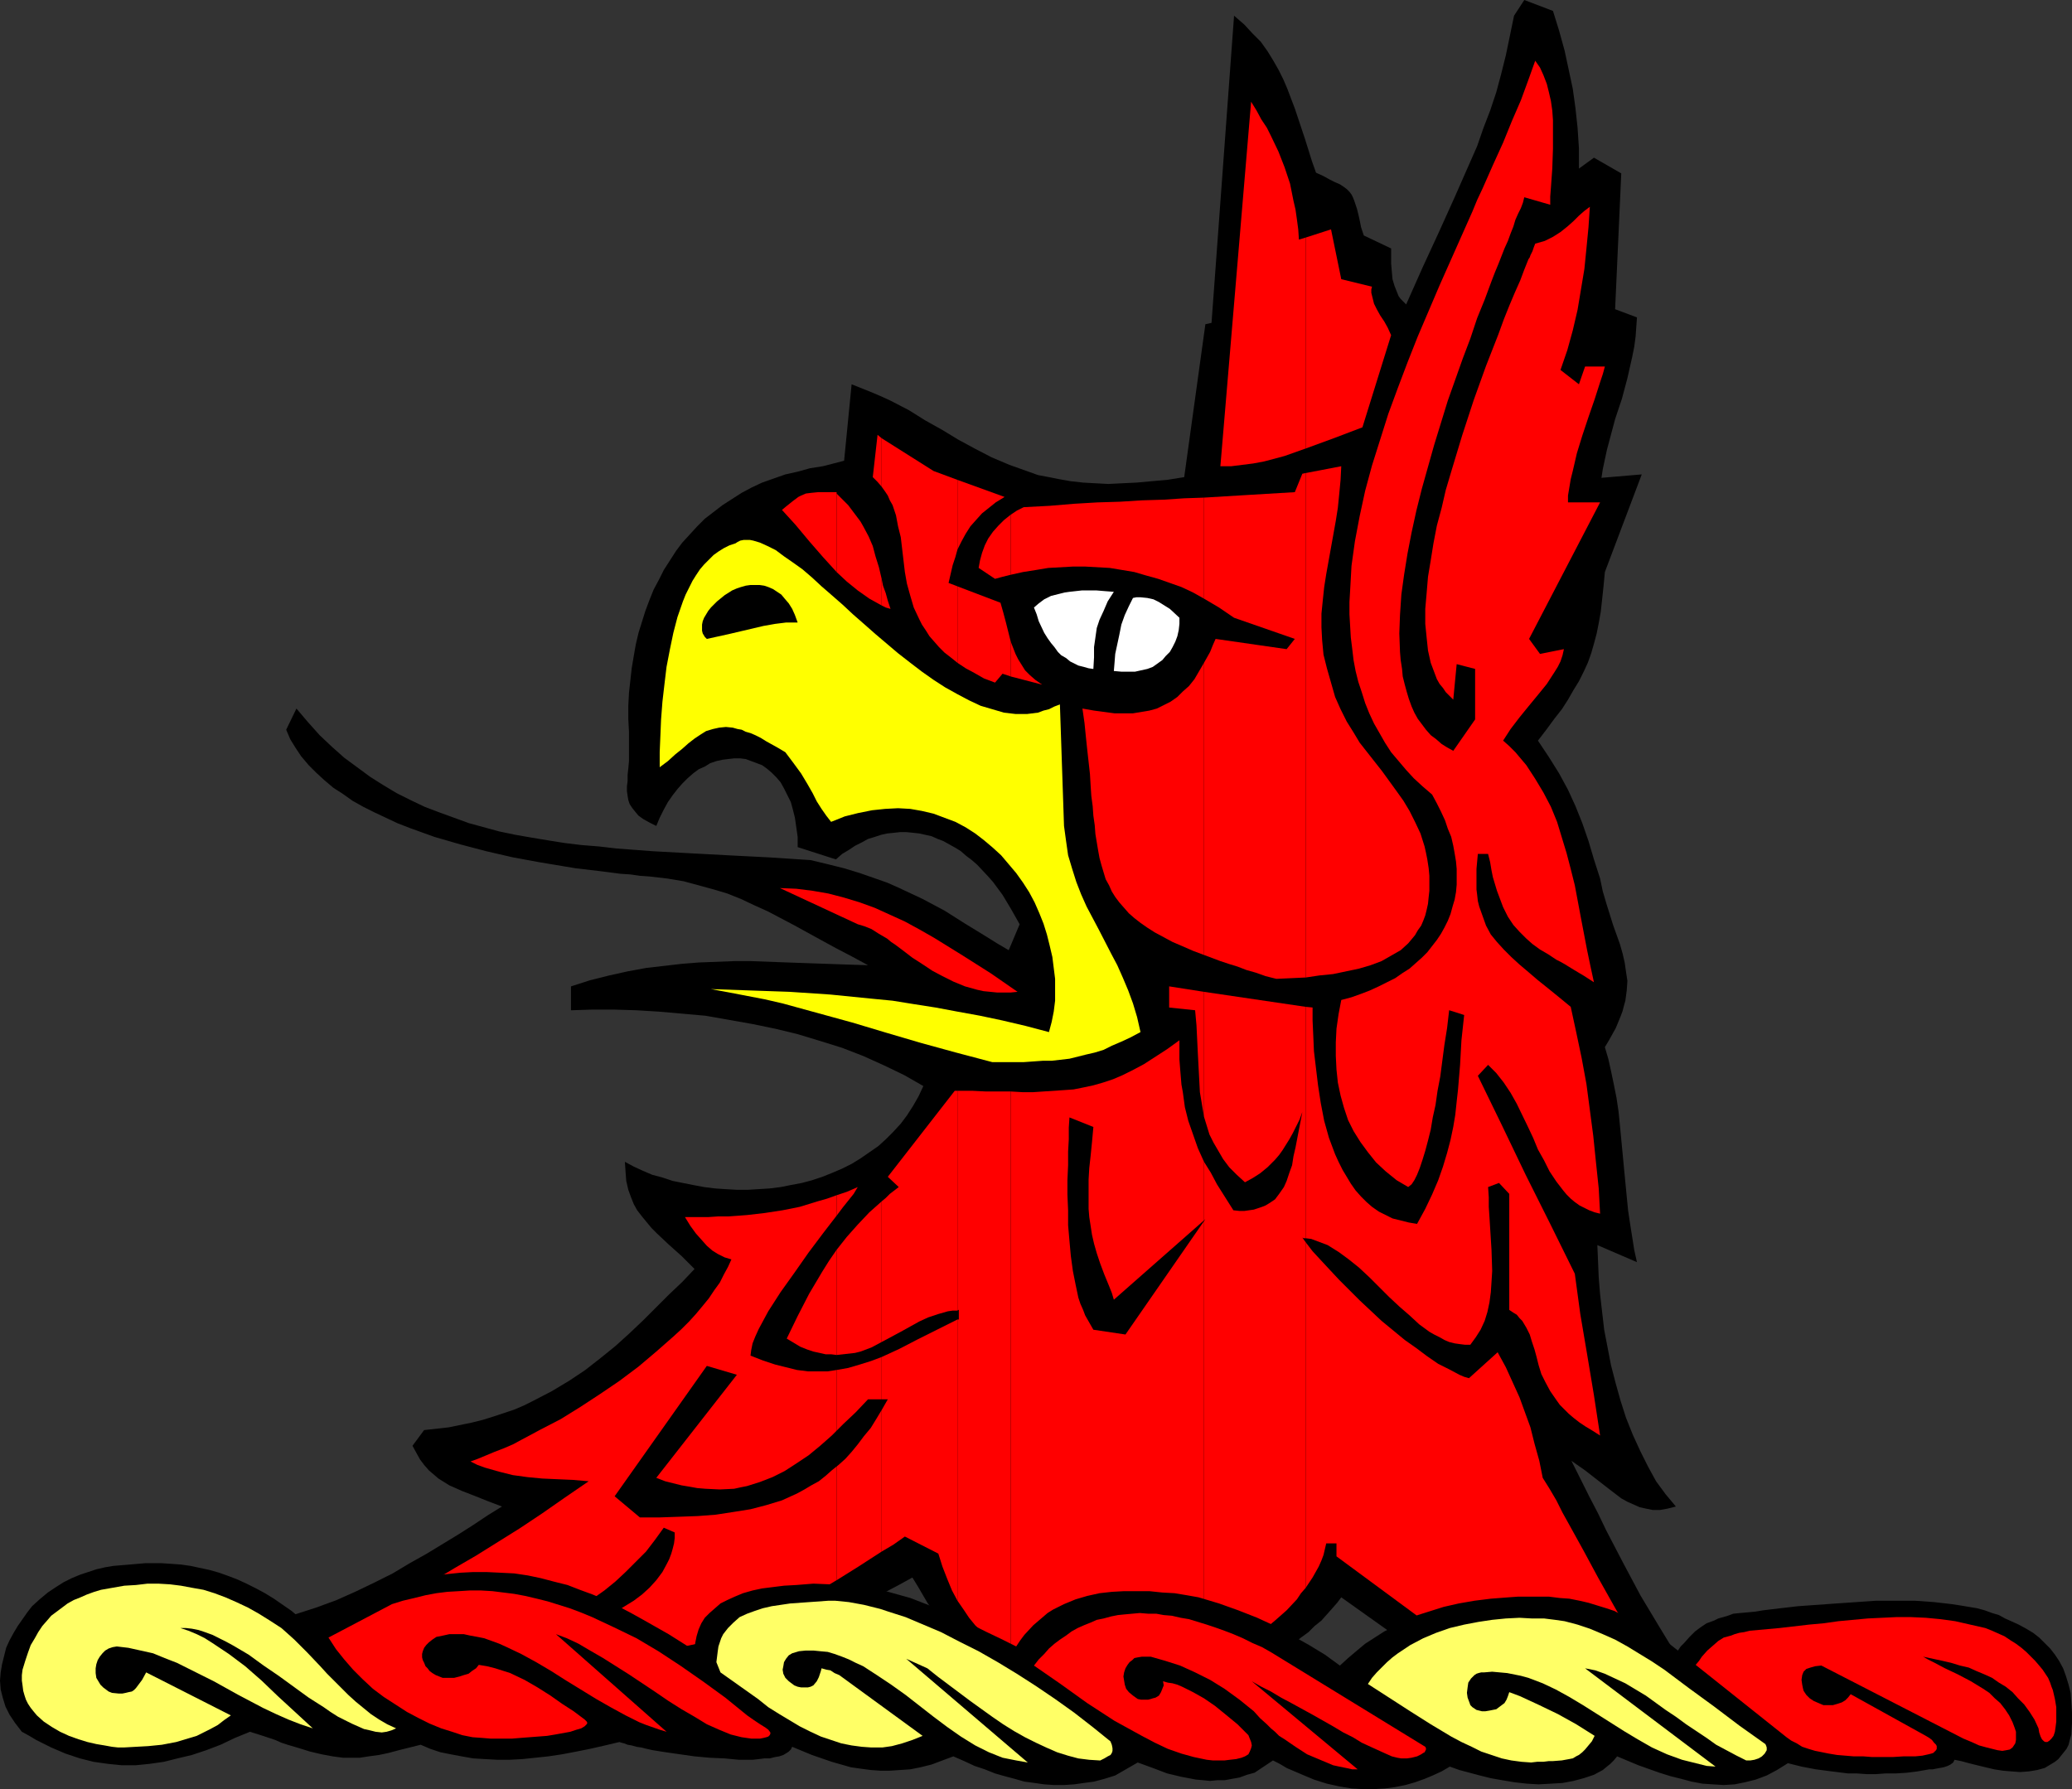 <?xml version="1.0" encoding="UTF-8" standalone="no"?>
<svg
   version="1.0"
   width="129.724mm"
   height="112.037mm"
   id="svg43"
   sodipodi:docname="Griffin - Head 2.wmf"
   xmlns:inkscape="http://www.inkscape.org/namespaces/inkscape"
   xmlns:sodipodi="http://sodipodi.sourceforge.net/DTD/sodipodi-0.dtd"
   xmlns="http://www.w3.org/2000/svg"
   xmlns:svg="http://www.w3.org/2000/svg">
  <rect width="100%" height="100%" fill="#333333" stroke="none"/>
  <sodipodi:namedview
     id="namedview43"
     pagecolor="#ffffff"
     bordercolor="#000000"
     borderopacity="0.25"
     inkscape:showpageshadow="2"
     inkscape:pageopacity="0.0"
     inkscape:pagecheckerboard="0"
     inkscape:deskcolor="#d1d1d1"
     inkscape:document-units="mm" />
  <defs
     id="defs1">
    <pattern
       id="WMFhbasepattern"
       patternUnits="userSpaceOnUse"
       width="6"
       height="6"
       x="0"
       y="0" />
  </defs>
  <path
     style="fill:#000000;fill-opacity:1;fill-rule:evenodd;stroke:none"
     d="m 197.798,203.403 -9.05,-2.908 v -2.423 l -0.323,-2.262 -0.323,-2.262 -0.485,-1.939 -0.485,-1.777 -0.808,-1.616 -0.808,-1.616 -0.808,-1.454 -0.97,-1.131 -1.131,-1.131 -1.131,-0.969 -1.131,-0.808 -1.293,-0.485 -1.293,-0.485 -1.293,-0.485 -1.293,-0.162 h -1.454 l -1.454,0.162 -1.293,0.162 -1.454,0.323 -1.454,0.485 -1.293,0.808 -1.454,0.646 -1.293,0.969 -1.293,1.131 -1.293,1.292 -1.131,1.292 -1.131,1.454 -1.131,1.616 -0.97,1.777 -0.97,1.939 -0.808,1.939 -1.616,-0.808 -1.454,-0.808 -1.131,-0.808 -0.808,-0.969 -0.646,-0.808 -0.646,-0.969 -0.323,-0.969 -0.162,-0.969 -0.162,-1.131 v -1.131 l 0.162,-1.292 v -1.454 l 0.162,-1.454 0.162,-1.777 v -1.777 -2.1 -3.07 l -0.162,-3.07 v -3.07 l 0.162,-3.07 0.323,-2.908 0.323,-2.908 0.485,-2.908 0.485,-2.747 0.646,-2.747 0.808,-2.585 0.808,-2.585 0.97,-2.585 0.97,-2.423 1.293,-2.423 1.131,-2.262 1.454,-2.262 1.454,-2.262 1.454,-1.939 1.778,-1.939 1.778,-1.939 1.778,-1.777 2.101,-1.616 2.101,-1.616 2.262,-1.454 2.262,-1.454 2.424,-1.292 2.424,-1.131 2.747,-0.969 2.747,-0.969 2.909,-0.646 2.909,-0.808 3.07,-0.485 5.01,-1.292 1.778,-18.095 2.424,0.969 2.424,0.969 2.262,0.969 2.101,0.969 4.363,2.262 3.878,2.423 4.04,2.262 3.717,2.262 3.878,2.1 4.04,2.1 4.202,1.777 2.262,0.808 2.262,0.808 2.262,0.808 2.586,0.485 2.424,0.485 2.747,0.485 2.909,0.323 2.909,0.162 3.07,0.162 3.232,-0.162 3.394,-0.162 3.555,-0.323 3.717,-0.323 4.04,-0.646 5.01,-36.189 1.454,-0.323 5.333,-72.701 2.424,2.1 1.939,2.1 1.939,1.939 1.616,2.262 1.293,2.1 1.293,2.262 1.131,2.262 0.97,2.262 1.778,4.685 1.616,4.847 0.808,2.423 0.808,2.585 0.808,2.585 0.97,2.747 1.778,0.808 1.454,0.808 1.293,0.646 1.131,0.485 0.97,0.646 0.646,0.485 0.646,0.646 0.485,0.646 0.323,0.646 0.323,0.808 0.323,0.969 0.323,0.969 0.323,1.292 0.323,1.454 0.323,1.616 0.646,1.939 6.464,3.07 v 3.554 l 0.162,1.939 0.162,1.777 0.485,1.616 0.646,1.616 0.323,0.808 0.485,0.646 0.646,0.646 0.646,0.646 1.939,-4.362 1.939,-4.362 3.878,-8.401 3.717,-8.239 3.555,-8.078 1.778,-4.039 1.454,-4.201 1.616,-4.201 1.454,-4.362 1.131,-4.201 1.131,-4.524 0.97,-4.685 0.97,-4.685 L 360.691,0 l 6.787,2.585 1.454,4.685 1.293,4.685 0.97,4.524 0.97,4.524 0.646,4.685 0.485,4.524 0.323,4.847 v 4.847 l 3.555,-2.585 6.464,3.716 -1.454,32.15 5.171,1.939 -0.162,2.262 -0.162,2.262 -0.323,2.423 -0.485,2.423 -1.131,5.008 -1.293,4.847 -1.616,4.847 -1.293,4.847 -0.646,2.423 -0.97,4.524 -0.323,2.1 9.534,-0.808 -8.726,23.103 -0.323,3.393 -0.323,3.07 -0.323,2.908 -0.485,2.747 -0.485,2.423 -0.646,2.423 -0.646,2.262 -0.808,2.262 -0.97,2.1 -1.131,2.262 -1.293,2.1 -1.293,2.262 -1.454,2.262 -1.778,2.262 -1.778,2.423 -2.101,2.747 1.293,1.939 1.293,1.939 2.424,3.877 2.101,3.877 1.778,3.877 1.616,4.039 1.454,4.201 1.293,4.362 1.454,4.524 0.646,3.07 0.808,2.747 0.808,2.585 0.808,2.585 0.808,2.262 0.808,2.262 0.646,2.262 0.485,2.1 0.323,2.262 0.323,2.1 -0.162,2.262 -0.323,2.423 -0.323,1.131 -0.323,1.292 -0.485,1.292 -1.131,2.747 -0.808,1.454 -0.808,1.454 -0.97,1.616 0.808,2.747 0.646,2.908 0.646,3.07 0.646,3.231 0.485,3.231 0.323,3.231 0.646,6.785 0.646,6.785 0.646,6.624 0.485,3.231 0.485,3.07 0.485,3.07 0.646,2.908 -9.373,-4.039 0.162,3.716 0.162,3.877 0.323,4.039 0.485,4.201 0.485,4.201 0.808,4.201 0.808,4.201 1.131,4.362 1.131,4.039 1.293,4.039 1.616,4.039 1.778,3.877 1.778,3.554 1.939,3.554 2.262,3.07 2.424,2.908 -1.939,0.485 -1.778,0.323 h -1.778 l -1.616,-0.323 -1.454,-0.323 -1.454,-0.646 -1.454,-0.646 -1.454,-0.808 -2.747,-2.1 -2.909,-2.262 -2.909,-2.262 -1.616,-1.131 -1.616,-1.131 2.101,4.201 2.101,4.201 2.101,4.039 1.939,4.039 4.04,7.755 4.04,7.593 4.363,7.27 4.525,7.432 2.424,3.554 2.424,3.716 2.747,3.554 2.747,3.554 h -6.949 l -6.787,-0.485 -13.574,-1.131 -6.787,-0.485 -6.626,-0.485 -6.787,-0.485 h -6.626 l -35.875,-25.526 -0.97,1.292 -1.131,1.292 -1.293,1.454 -1.293,1.454 -1.616,1.292 -1.454,1.454 -1.778,1.292 -1.778,1.454 -3.878,2.585 -4.04,2.747 -4.363,2.423 -4.525,2.423 -4.525,2.1 -4.686,2.1 -4.686,1.616 -4.363,1.616 -2.262,0.646 -2.101,0.485 -2.101,0.485 -2.101,0.323 -1.939,0.323 -1.939,0.162 -1.778,0.162 h -1.616 l -2.101,-1.131 -1.939,-0.969 -1.939,-0.969 -1.616,-0.969 -1.778,-0.808 -1.454,-0.808 -2.909,-1.777 -2.586,-1.616 -2.424,-1.454 -2.262,-1.616 -1.939,-1.777 -1.939,-1.777 -1.939,-1.939 -1.778,-2.262 -1.939,-2.423 -0.97,-1.292 -0.97,-1.454 -0.97,-1.616 -1.131,-1.616 -1.131,-1.616 -1.131,-1.939 -1.131,-1.939 -1.293,-2.1 -3.232,1.777 -3.07,1.616 -3.07,1.616 -2.909,1.454 -5.656,2.908 -5.494,2.585 -5.333,2.423 -5.171,2.1 -5.01,1.939 -5.171,1.454 -2.586,0.646 -2.586,0.485 -5.333,0.969 -5.494,0.485 -2.747,0.162 h -2.909 l -2.909,-0.162 -3.07,-0.162 -3.07,-0.323 -3.232,-0.323 -3.394,-0.485 -3.394,-0.646 -3.555,-0.808 -3.555,-0.646 -2.586,0.808 -2.586,0.969 -2.424,0.646 -2.424,0.646 -4.848,1.131 -4.848,0.808 -4.686,0.485 -4.686,0.323 h -4.686 -4.686 l -4.686,-0.323 -4.848,-0.485 -9.858,-0.969 -5.01,-0.808 -5.171,-0.485 -5.333,-0.646 -5.494,-0.646 2.101,-7.593 3.07,-0.323 3.07,-0.323 2.909,-0.323 2.747,-0.485 5.494,-1.292 5.333,-1.454 5.01,-1.616 4.848,-1.777 4.686,-2.1 4.363,-2.1 4.202,-2.1 4.04,-2.423 4.04,-2.262 3.717,-2.262 3.717,-2.262 3.555,-2.262 3.394,-2.262 3.394,-2.1 -3.394,-1.292 -3.232,-1.292 -2.909,-1.131 -2.909,-1.292 -2.586,-1.616 -1.131,-0.969 -1.131,-0.969 -1.131,-1.292 -0.97,-1.292 -0.808,-1.454 -0.97,-1.777 2.747,-3.716 2.909,-0.323 2.909,-0.323 5.494,-1.131 2.586,-0.646 2.586,-0.808 2.424,-0.808 2.424,-0.808 2.262,-0.969 2.262,-1.131 4.363,-2.262 4.04,-2.423 3.878,-2.585 3.717,-2.908 3.394,-2.747 3.394,-3.07 3.232,-3.07 3.07,-3.07 3.07,-3.07 3.07,-2.908 2.909,-3.07 -1.616,-1.616 -1.454,-1.454 -3.07,-2.747 -2.747,-2.585 -1.293,-1.292 -2.262,-2.747 -1.131,-1.454 -0.808,-1.454 -0.646,-1.616 -0.646,-1.777 -0.485,-2.1 -0.162,-2.1 -0.162,-2.423 2.101,1.131 2.101,0.969 2.262,0.969 2.424,0.646 2.424,0.808 2.424,0.485 2.424,0.485 2.586,0.485 2.586,0.323 2.424,0.162 2.747,0.162 h 2.586 l 2.586,-0.162 2.586,-0.162 2.586,-0.323 2.424,-0.485 2.586,-0.485 2.424,-0.646 2.424,-0.808 2.424,-0.969 2.262,-0.969 2.262,-1.131 2.101,-1.292 2.101,-1.454 2.101,-1.454 1.778,-1.616 1.778,-1.777 1.778,-1.939 1.454,-1.939 1.454,-2.262 1.293,-2.262 1.131,-2.423 -4.525,-2.585 -4.686,-2.262 -5.01,-2.262 -5.01,-1.939 -5.171,-1.616 -5.333,-1.616 -5.333,-1.292 -5.494,-1.131 -5.494,-0.969 -5.494,-0.969 -5.494,-0.485 -5.494,-0.485 -5.333,-0.323 -5.333,-0.162 h -5.171 l -5.01,0.162 v -5.655 l 4.525,-1.454 4.525,-1.131 4.363,-0.969 4.363,-0.808 4.202,-0.485 4.202,-0.485 4.04,-0.323 4.202,-0.162 4.202,-0.162 h 4.04 l 4.363,0.162 4.363,0.162 4.525,0.162 4.686,0.162 4.686,0.162 5.01,0.162 -3.878,-2.1 -3.717,-1.939 -3.555,-1.939 -3.232,-1.777 -3.232,-1.777 -3.07,-1.616 -3.07,-1.616 -3.232,-1.454 -3.07,-1.454 -3.232,-1.292 -3.232,-0.969 -3.555,-0.969 -3.555,-0.969 -3.878,-0.646 -4.202,-0.485 -2.262,-0.162 -2.262,-0.323 -2.424,-0.162 -2.424,-0.323 -2.586,-0.323 -2.747,-0.323 -2.747,-0.323 -2.909,-0.485 -5.818,-0.969 -6.141,-1.131 -6.302,-1.454 -6.141,-1.616 -6.141,-1.777 -5.818,-2.1 -2.909,-1.131 -2.747,-1.292 -2.747,-1.292 -2.586,-1.292 -2.586,-1.454 -2.262,-1.616 -2.262,-1.454 -2.101,-1.777 -1.939,-1.777 -1.778,-1.777 -1.778,-2.1 -1.293,-1.939 -1.293,-2.1 -0.97,-2.262 2.424,-5.008 2.747,3.231 2.747,3.07 2.909,2.747 2.909,2.585 3.07,2.262 3.07,2.262 3.07,1.939 3.232,1.939 3.232,1.616 3.394,1.616 3.394,1.292 3.555,1.292 3.555,1.292 3.555,0.969 3.555,0.969 3.878,0.808 3.717,0.646 3.878,0.646 4.04,0.646 4.04,0.485 4.04,0.323 4.202,0.485 8.565,0.646 8.888,0.485 9.05,0.485 9.534,0.485 9.858,0.646 4.04,0.969 3.878,0.969 3.717,1.131 3.232,1.131 3.232,1.131 2.909,1.292 2.747,1.292 2.747,1.292 5.171,2.747 4.848,3.07 5.01,3.07 2.586,1.616 2.747,1.616 2.586,-6.139 -2.101,-3.716 -1.939,-3.231 -2.262,-3.07 -1.293,-1.454 -2.424,-2.585 -1.293,-1.131 -1.293,-0.969 -1.293,-1.131 -1.293,-0.808 -1.454,-0.808 -1.454,-0.808 -1.293,-0.485 -1.454,-0.646 -1.454,-0.323 -1.454,-0.323 -1.454,-0.162 -1.616,-0.162 h -1.454 l -1.454,0.162 -1.616,0.162 -1.454,0.323 -1.454,0.485 -1.616,0.485 -1.454,0.808 -1.616,0.808 -1.454,0.969 -1.616,0.969 z"
     id="path1" />
  <path
     style="fill:#ff0000;fill-opacity:1;fill-rule:evenodd;stroke:none"
     d="m 308.979,294.037 v 81.749 l 1.616,-2.423 1.454,-2.585 0.646,-1.454 0.485,-1.292 0.646,-2.747 h 2.424 v 3.07 l 39.43,29.081 39.269,2.747 -2.424,-3.393 -2.424,-3.393 -2.262,-3.393 -4.04,-6.624 -1.939,-3.393 -3.717,-6.624 -3.394,-6.301 -3.394,-6.139 -1.616,-2.908 -1.454,-2.908 -1.616,-2.747 -1.616,-2.585 -0.808,-4.039 -1.131,-4.039 -0.97,-3.877 -1.293,-3.554 -1.293,-3.554 -1.616,-3.554 -1.616,-3.554 -1.939,-3.554 -6.787,6.139 -1.131,-0.323 -1.131,-0.485 -2.424,-1.292 -2.586,-1.292 -2.586,-1.777 -2.586,-1.939 -2.747,-1.939 -2.747,-2.262 -2.747,-2.262 -5.171,-4.847 -2.424,-2.423 -2.424,-2.423 -2.262,-2.423 -2.101,-2.262 -1.939,-2.1 z"
     id="path2" />
  <path
     style="fill:#ff0000;fill-opacity:1;fill-rule:evenodd;stroke:none"
     d="m 308.979,238.299 v 54.768 l 1.293,0.162 1.293,0.485 1.293,0.485 1.293,0.485 1.293,0.808 1.293,0.808 2.424,1.777 2.424,1.939 2.424,2.262 4.686,4.685 2.424,2.262 2.424,2.1 2.262,2.1 2.424,1.777 1.131,0.646 1.293,0.646 1.131,0.646 1.131,0.485 1.293,0.323 1.131,0.162 1.293,0.162 h 1.293 l 1.293,-1.777 1.131,-1.777 0.97,-2.1 0.646,-2.1 0.485,-2.262 0.323,-2.423 0.162,-2.423 0.162,-2.585 -0.162,-5.008 -0.323,-5.17 -0.162,-2.585 -0.162,-2.423 v -2.262 l -0.162,-2.423 2.586,-0.969 2.424,2.585 v 27.465 l 0.97,0.646 0.808,0.485 0.646,0.808 0.646,0.646 0.97,1.616 0.808,1.616 0.485,1.616 0.646,1.939 0.485,1.777 0.485,1.939 0.646,2.1 0.97,1.939 1.131,2.1 1.454,2.1 0.808,1.131 0.97,0.969 1.131,1.131 1.131,0.969 1.454,1.131 1.454,0.969 1.616,0.969 1.778,1.131 -1.454,-9.532 -1.616,-9.694 -1.616,-9.532 -1.293,-9.532 -5.818,-11.794 -5.818,-11.632 -5.656,-11.794 -5.656,-11.632 2.424,-2.585 1.939,1.939 1.778,2.262 1.616,2.423 1.454,2.585 2.586,5.331 1.293,2.746 1.131,2.747 1.454,2.585 1.293,2.585 1.616,2.423 1.616,2.1 0.808,0.969 0.97,0.969 0.97,0.808 1.131,0.808 2.262,1.131 1.293,0.485 1.293,0.323 -0.323,-5.978 -0.646,-6.139 -0.646,-6.301 -0.808,-6.139 -0.808,-6.139 -1.131,-6.139 -1.293,-6.139 -1.293,-5.978 -2.747,-2.262 -2.586,-2.1 -2.424,-1.939 -2.262,-1.939 -2.101,-1.777 -1.939,-1.777 -1.778,-1.777 -1.616,-1.777 -1.454,-1.777 -1.131,-2.1 -0.808,-2.262 -0.808,-2.262 -0.323,-1.292 -0.162,-1.454 -0.162,-1.292 v -1.616 -1.454 -1.777 l 0.162,-1.777 0.162,-1.777 h 2.424 l 0.485,1.939 0.323,1.939 0.323,1.616 0.485,1.616 0.485,1.616 0.485,1.292 0.485,1.292 0.485,1.292 1.131,2.262 1.293,1.939 1.454,1.616 1.616,1.616 1.454,1.292 1.778,1.292 1.939,1.131 1.939,1.292 0.97,0.485 1.131,0.646 2.101,1.292 2.424,1.454 2.262,1.454 -0.808,-3.716 -0.808,-3.877 -1.454,-7.593 -1.454,-7.755 -0.97,-3.877 -0.97,-3.716 -1.131,-3.716 -1.131,-3.716 -1.454,-3.554 -1.778,-3.393 -1.939,-3.231 -2.101,-3.231 -2.586,-3.07 -1.454,-1.454 -1.454,-1.292 1.778,-2.747 2.101,-2.747 2.101,-2.585 2.262,-2.747 2.101,-2.585 1.778,-2.747 0.808,-1.292 0.646,-1.292 0.485,-1.454 0.323,-1.454 -5.656,1.131 -2.586,-3.554 16.806,-32.312 h -7.595 v -1.616 l 0.323,-1.939 0.323,-1.939 0.485,-1.939 0.485,-2.1 0.485,-2.1 1.293,-4.201 1.454,-4.362 1.454,-4.201 1.293,-4.039 0.646,-1.939 0.485,-1.777 h -4.686 l -1.454,4.201 -4.363,-3.393 1.616,-4.685 1.293,-4.685 1.131,-4.847 0.808,-4.847 0.808,-4.847 0.485,-4.847 0.485,-5.008 0.323,-4.847 -1.293,0.969 -1.293,1.131 -1.293,1.292 -1.454,1.292 -1.616,1.292 -1.778,1.131 -1.939,0.969 -1.131,0.323 -1.131,0.323 -0.323,0.808 -0.323,0.969 -0.485,0.969 -0.162,0.485 -0.323,0.485 -0.97,2.423 -0.97,2.585 -1.293,2.908 -1.293,3.07 -1.293,3.231 -1.293,3.554 -1.454,3.716 -1.454,3.716 -1.454,4.039 -1.454,4.039 -2.747,8.401 -2.586,8.563 -1.293,4.362 -0.97,4.201 -1.131,4.201 -0.808,4.201 -0.646,4.039 -0.646,3.877 -0.323,3.877 -0.323,3.716 v 3.554 l 0.323,3.231 0.323,3.07 0.646,2.908 0.485,1.292 0.485,1.292 0.485,1.292 0.646,1.131 0.808,0.969 0.646,0.969 0.97,0.969 0.808,0.808 0.808,-8.401 4.363,1.131 v 11.955 l -5.171,7.432 -1.454,-0.808 -1.293,-0.808 -1.293,-1.131 -1.293,-0.969 -1.131,-1.292 -0.97,-1.292 -0.97,-1.292 -0.808,-1.454 -0.646,-1.454 -0.646,-1.777 -0.485,-1.616 -0.485,-1.777 -0.485,-1.939 -0.162,-1.777 -0.323,-2.1 -0.162,-1.939 -0.162,-4.362 0.162,-4.362 0.323,-4.847 0.646,-4.685 0.808,-5.008 0.97,-5.008 1.131,-5.17 1.293,-5.17 1.454,-5.17 1.454,-5.17 3.232,-10.501 1.778,-5.008 1.778,-5.008 1.778,-4.685 1.616,-4.847 1.778,-4.362 1.616,-4.362 0.808,-2.1 0.808,-1.939 1.454,-3.716 0.808,-1.777 0.646,-1.777 0.646,-1.616 0.485,-1.616 0.646,-1.454 0.646,-1.292 0.485,-1.292 0.323,-1.292 6.141,1.777 v -1.939 l 0.162,-2.1 0.323,-4.524 0.162,-4.685 v -4.524 -2.262 l -0.162,-2.262 -0.323,-2.262 -0.485,-2.1 -0.485,-1.939 -0.808,-2.1 -0.808,-1.777 -1.131,-1.616 -1.616,4.524 -1.778,4.847 -2.101,4.847 -2.101,5.17 -2.424,5.331 -2.424,5.493 -1.293,2.747 -1.131,2.746 -2.586,5.816 -5.171,11.632 -5.171,12.117 -2.424,6.139 -2.262,5.978 -2.262,6.139 -1.939,6.139 -1.939,6.139 -1.616,5.978 -1.293,5.978 -1.131,5.978 -0.808,5.816 -0.162,2.908 -0.162,2.908 -0.162,2.747 v 2.908 l 0.162,2.747 0.162,2.746 0.323,2.585 0.323,2.747 0.485,2.585 0.646,2.585 0.808,2.423 0.808,2.585 0.97,2.423 1.131,2.423 1.293,2.262 1.293,2.262 1.454,2.262 1.778,2.1 1.778,2.1 1.778,1.939 2.101,1.939 2.262,1.939 1.131,2.1 0.97,1.939 0.97,2.1 0.646,1.939 0.808,1.939 0.485,2.1 0.323,1.777 0.323,1.939 0.162,1.777 v 1.939 1.777 l -0.162,1.777 -0.323,1.777 -0.485,1.616 -0.485,1.777 -0.646,1.616 -0.808,1.616 -0.808,1.454 -0.97,1.454 -1.131,1.454 -1.131,1.454 -1.293,1.292 -1.454,1.292 -1.454,1.292 -1.778,1.131 -1.616,1.131 -1.939,0.969 -1.939,0.969 -2.101,0.969 -2.101,0.808 -2.262,0.808 -2.424,0.646 -0.646,3.393 -0.485,3.393 -0.162,3.231 v 3.231 l 0.162,3.231 0.323,3.07 0.646,3.07 0.808,2.908 0.97,2.908 1.293,2.585 1.616,2.585 1.778,2.423 1.939,2.423 2.262,2.1 2.586,2.1 2.747,1.616 0.808,-0.646 0.646,-0.969 0.646,-1.292 0.646,-1.616 0.646,-1.939 0.646,-2.1 0.646,-2.423 0.646,-2.585 0.485,-2.908 0.646,-2.908 0.485,-3.393 0.646,-3.393 0.485,-3.716 0.485,-3.716 0.646,-4.039 0.485,-4.201 3.555,1.131 -0.646,5.978 -0.323,5.816 -0.485,5.816 -0.323,2.908 -0.323,3.07 -0.485,2.908 -0.646,3.07 -0.808,3.07 -0.97,3.231 -1.131,3.231 -1.454,3.393 -1.616,3.393 -1.939,3.554 -1.939,-0.323 -1.939,-0.485 -1.939,-0.485 -1.616,-0.808 -1.616,-0.808 -1.616,-1.131 -1.293,-1.131 -1.293,-1.292 -1.293,-1.454 -1.131,-1.616 -0.97,-1.616 -0.97,-1.616 -0.97,-1.939 -0.808,-1.777 -1.454,-3.877 -1.131,-4.039 -0.808,-4.201 -0.646,-4.201 -0.485,-4.039 -0.485,-4.039 -0.162,-3.716 -0.162,-3.554 v -1.616 -1.454 z"
     id="path3" />
  <path
     style="fill:#ff0000;fill-opacity:1;fill-rule:evenodd;stroke:none"
     d="m 308.979,111.96 v 119.392 l 3.232,-0.485 3.232,-0.323 3.07,-0.646 3.07,-0.646 2.747,-0.808 2.586,-0.969 2.262,-1.292 2.262,-1.292 1.778,-1.616 0.808,-0.969 0.808,-0.969 0.646,-1.131 0.808,-1.131 0.485,-1.131 0.485,-1.292 0.323,-1.292 0.323,-1.454 0.162,-1.616 0.162,-1.454 v -1.777 -1.777 l -0.162,-1.777 -0.323,-2.1 -0.323,-1.616 -0.323,-1.454 -0.97,-3.07 -1.293,-2.747 -1.293,-2.585 -1.454,-2.423 -1.616,-2.262 -3.394,-4.685 -3.555,-4.524 -1.778,-2.262 -1.454,-2.423 -1.616,-2.585 -1.454,-2.908 -1.293,-2.908 -0.97,-3.393 -0.97,-3.393 -0.808,-3.231 -0.323,-3.393 -0.162,-3.07 v -3.231 l 0.323,-3.231 0.323,-3.07 0.485,-3.07 1.131,-6.301 1.131,-6.301 0.485,-3.07 0.323,-3.231 0.323,-3.393 0.162,-3.231 z"
     id="path4" />
  <path
     style="fill:#ff0000;fill-opacity:1;fill-rule:evenodd;stroke:none"
     d="m 308.979,56.222 v 49.922 l 6.626,-2.423 6.787,-2.585 6.787,-21.81 -0.808,-1.777 -0.808,-1.454 -0.97,-1.454 -0.808,-1.454 -0.646,-1.292 -0.323,-1.292 -0.323,-1.292 V 68.501 l 0.162,-0.646 -7.272,-1.777 -2.424,-11.794 z"
     id="path5" />
  <path
     style="fill:#ff0000;fill-opacity:1;fill-rule:evenodd;stroke:none"
     d="M 308.979,106.144 V 56.222 l -1.616,0.485 -0.162,-2.423 -0.323,-2.423 -0.323,-2.262 -0.485,-2.1 -0.808,-4.039 -1.293,-3.877 -1.454,-3.716 -1.778,-3.716 -0.97,-1.939 -1.293,-1.939 -1.131,-2.1 -1.293,-2.1 -7.272,86.272 h 2.586 l 2.586,-0.323 2.586,-0.323 2.586,-0.485 2.424,-0.646 2.424,-0.646 z"
     id="path6" />
  <path
     style="fill:#ff0000;fill-opacity:1;fill-rule:evenodd;stroke:none"
     d="M 308.979,231.352 V 111.96 l -0.808,0.162 -1.778,4.362 v 0 l -10.827,0.646 -10.666,0.646 v 23.911 l 3.555,2.1 3.555,2.423 14.382,5.008 -1.939,2.423 -16.806,-2.423 -0.646,1.454 -0.646,1.616 -1.454,2.585 v 69.147 l 3.878,1.454 1.939,0.646 2.101,0.646 2.101,0.808 2.262,0.646 2.262,0.808 2.586,0.646 3.555,-0.162 z"
     id="path7" />
  <path
     style="fill:#ff0000;fill-opacity:1;fill-rule:evenodd;stroke:none"
     d="m 308.979,293.068 v -54.768 l -24.078,-3.554 v 29.565 l 0.646,2.1 0.646,2.1 0.97,1.939 1.131,1.939 1.131,1.939 1.454,1.939 1.778,1.777 1.939,1.777 1.778,-0.969 1.778,-1.131 1.778,-1.454 1.778,-1.777 0.97,-1.131 0.808,-1.131 0.808,-1.292 0.808,-1.292 0.808,-1.454 0.808,-1.616 0.808,-1.616 0.646,-1.777 -0.808,4.201 -0.808,4.201 -0.485,2.1 -0.323,2.1 -0.646,1.777 -0.646,1.939 -0.646,1.454 -1.131,1.616 -0.97,1.292 -1.454,0.969 -0.808,0.485 -0.808,0.323 -0.97,0.323 -0.97,0.323 -1.131,0.162 -1.131,0.162 h -1.131 l -1.454,-0.162 -1.939,-3.07 -1.939,-3.07 -1.454,-2.747 -1.616,-2.585 v 119.069 l 3.717,-1.939 3.555,-1.777 3.394,-2.262 3.232,-2.1 2.909,-2.423 2.747,-2.423 2.424,-2.585 0.97,-1.454 1.131,-1.292 v -81.749 l -0.808,-1.131 0.323,0.162 z"
     id="path8" />
  <path
     style="fill:#ff0000;fill-opacity:1;fill-rule:evenodd;stroke:none"
     d="m 284.9,141.687 v -23.911 l -4.686,0.162 -4.848,0.323 -5.171,0.162 -5.171,0.323 -5.333,0.162 -5.494,0.323 -5.818,0.485 -6.141,0.323 -1.616,0.808 -1.454,0.969 v 14.217 l 2.909,-0.646 3.07,-0.485 2.909,-0.485 2.909,-0.162 2.909,-0.162 h 2.909 l 2.909,0.162 2.909,0.162 2.909,0.485 2.909,0.485 2.747,0.808 2.909,0.808 2.747,0.969 2.747,0.969 2.747,1.292 z"
     id="path9" />
  <path
     style="fill:#ff0000;fill-opacity:1;fill-rule:evenodd;stroke:none"
     d="m 284.9,226.021 v -69.147 l -1.131,1.939 -1.131,1.939 -1.293,1.616 -1.454,1.292 -1.293,1.292 -1.616,1.131 -1.616,0.808 -1.616,0.808 -1.778,0.485 -1.939,0.323 -1.939,0.323 h -2.101 -2.262 l -2.424,-0.323 -2.424,-0.323 -2.747,-0.485 0.485,3.393 0.323,3.231 0.323,3.07 0.323,2.908 0.323,2.908 0.162,2.747 0.162,2.423 0.323,2.423 0.162,2.262 0.323,2.262 0.162,2.1 0.323,1.939 0.323,1.939 0.323,1.777 0.485,1.777 0.485,1.616 0.485,1.616 0.808,1.454 0.646,1.454 0.808,1.292 0.97,1.292 1.131,1.292 1.131,1.292 1.293,1.131 1.454,1.131 1.616,1.131 1.778,1.131 2.101,1.131 2.101,1.131 2.262,0.969 2.586,1.131 z"
     id="path10" />
  <path
     style="fill:#ff0000;fill-opacity:1;fill-rule:evenodd;stroke:none"
     d="M 284.9,264.31 V 234.745 l -8.242,-1.292 v 5.008 l 6.141,0.646 0.323,3.554 0.323,6.624 0.162,3.07 0.162,3.07 0.162,3.07 0.485,2.908 z"
     id="path11" />
  <path
     style="fill:#ff0000;fill-opacity:1;fill-rule:evenodd;stroke:none"
     d="M 284.9,394.042 V 274.973 l -1.454,-3.231 -1.131,-3.231 -1.131,-3.231 -0.808,-3.231 -0.485,-3.554 -0.323,-1.777 -0.162,-1.939 -0.162,-1.939 -0.162,-2.1 v -2.262 -2.262 l -2.909,2.1 -2.747,1.777 -2.747,1.777 -2.424,1.292 -2.586,1.292 -2.262,0.969 -2.424,0.808 -2.262,0.646 -2.262,0.485 -2.424,0.485 -2.262,0.162 -2.424,0.162 -2.424,0.162 -2.424,0.162 h -2.586 l -2.747,-0.162 v 134.094 l 3.717,2.423 3.878,2.585 2.101,1.292 2.101,1.131 2.101,1.292 2.101,1.292 3.878,-0.485 3.717,-0.646 3.878,-0.808 3.717,-0.969 3.717,-1.292 3.717,-1.292 3.555,-1.292 z"
     id="path12" />
  <path
     style="fill:#ff0000;fill-opacity:1;fill-rule:evenodd;stroke:none"
     d="m 239.168,151.865 v 8.239 l 7.434,1.939 -1.616,-1.131 -1.293,-1.131 -1.131,-1.131 -0.808,-1.292 -0.808,-1.292 -0.646,-1.292 z"
     id="path13" />
  <path
     style="fill:#ff0000;fill-opacity:1;fill-rule:evenodd;stroke:none"
     d="m 239.168,136.032 v -14.217 l -1.616,1.292 -1.293,1.292 -1.293,1.454 -1.131,1.616 -0.808,1.616 -0.646,1.777 -0.485,1.777 -0.323,1.777 3.878,2.585 1.778,-0.485 z"
     id="path14" />
  <path
     style="fill:#ff0000;fill-opacity:1;fill-rule:evenodd;stroke:none"
     d="m 239.168,160.105 v -8.239 l -1.131,-4.524 -0.646,-2.423 -0.646,-2.262 -10.181,-3.877 v 18.095 l 1.939,1.292 2.101,1.131 2.262,1.292 2.586,0.969 1.778,-2.1 z"
     id="path15" />
  <path
     style="fill:#ff0000;fill-opacity:1;fill-rule:evenodd;stroke:none"
     d="M 239.168,392.426 V 258.332 h -2.909 -2.909 l -3.232,-0.162 h -3.555 v 52.022 l 0.162,-0.162 h 0.162 v 2.262 h -0.323 v 66.562 l 1.454,2.1 1.293,1.939 1.454,1.777 1.616,1.616 1.454,1.777 3.555,2.908 z"
     id="path16" />
  <path
     style="fill:#ff0000;fill-opacity:1;fill-rule:evenodd;stroke:none"
     d="m 226.563,113.576 v 16.479 l 0.97,-1.939 0.97,-1.777 1.131,-1.777 1.293,-1.454 1.454,-1.616 1.616,-1.292 1.616,-1.292 2.101,-1.292 z"
     id="path17" />
  <path
     style="fill:#ff0000;fill-opacity:1;fill-rule:evenodd;stroke:none"
     d="m 226.563,130.055 v -16.479 l -5.656,-2.1 -12.282,-7.755 v 11.471 l 0.808,1.131 0.646,0.969 0.485,1.131 0.646,1.131 0.808,2.423 0.485,2.585 0.646,2.585 0.323,2.747 0.646,5.493 0.485,2.747 0.808,2.908 0.808,2.747 1.293,2.747 0.646,1.292 0.97,1.454 0.808,1.292 1.131,1.292 1.131,1.292 1.293,1.292 1.454,1.131 1.616,1.292 v -18.095 l -2.101,-0.808 0.485,-2.1 0.485,-2.1 0.646,-1.939 z"
     id="path18" />
  <path
     style="fill:#ff0000;fill-opacity:1;fill-rule:evenodd;stroke:none"
     d="m 226.563,310.193 v -52.022 h -0.323 -0.323 l -15.837,20.356 2.586,2.423 -2.101,1.616 -0.97,0.969 -0.97,0.808 v 33.281 l 4.525,-2.423 4.363,-2.423 2.101,-0.969 2.424,-0.808 2.262,-0.646 1.131,-0.162 z"
     id="path19" />
  <path
     style="fill:#ff0000;fill-opacity:1;fill-rule:evenodd;stroke:none"
     d="m 226.563,378.855 v -66.562 l -4.848,2.423 -4.525,2.262 -4.363,2.262 -2.101,0.969 -2.101,0.969 v 46.044 l 2.747,-1.616 2.747,-1.939 7.918,4.039 0.97,3.07 1.131,2.908 1.131,2.747 z"
     id="path20" />
  <path
     style="fill:#ff0000;fill-opacity:1;fill-rule:evenodd;stroke:none"
     d="m 208.625,137.002 v 6.301 l 0.97,0.485 1.131,0.323 -0.646,-1.939 -0.485,-1.777 -0.646,-1.777 z"
     id="path21" />
  <path
     style="fill:#ff0000;fill-opacity:1;fill-rule:evenodd;stroke:none"
     d="m 208.625,115.191 v -11.471 l -0.97,-0.808 -1.131,10.017 1.131,1.131 z"
     id="path22" />
  <path
     style="fill:#ff0000;fill-opacity:1;fill-rule:evenodd;stroke:none"
     d="m 208.625,143.303 v -6.301 l -0.646,-2.747 -0.808,-2.585 -0.646,-2.423 -0.97,-2.262 -1.293,-2.423 -0.646,-1.131 -0.97,-1.292 -0.97,-1.292 -0.97,-1.292 -1.293,-1.292 -1.454,-1.454 v 18.579 l 2.424,2.262 2.586,2.1 2.747,1.939 z"
     id="path23" />
  <path
     style="fill:#ff0000;fill-opacity:1;fill-rule:evenodd;stroke:none"
     d="m 208.625,317.625 v -33.281 l -2.909,2.585 -2.747,2.908 -2.586,2.908 -2.424,3.07 v 24.88 l 1.454,-0.162 1.454,-0.162 1.454,-0.162 1.293,-0.323 1.293,-0.485 1.293,-0.485 z"
     id="path24" />
  <path
     style="fill:#ff0000;fill-opacity:1;fill-rule:evenodd;stroke:none"
     d="m 208.625,367.223 v -46.044 l -2.586,0.969 -2.586,0.808 -2.747,0.808 -2.747,0.485 v 49.76 l 5.171,-3.231 2.747,-1.777 z"
     id="path25" />
  <path
     style="fill:#ff0000;fill-opacity:1;fill-rule:evenodd;stroke:none"
     d="m 197.96,282.889 v 4.847 l 1.454,-1.939 1.293,-1.616 1.293,-1.616 0.97,-1.616 -2.586,1.131 z"
     id="path26" />
  <path
     style="fill:#ff0000;fill-opacity:1;fill-rule:evenodd;stroke:none"
     d="m 197.96,135.386 v -18.579 -0.323 h -4.363 l -1.616,0.162 -1.293,0.162 -1.131,0.485 -0.646,0.323 -0.646,0.485 -0.646,0.485 -0.808,0.646 -0.808,0.646 -0.97,0.808 3.232,3.554 3.232,3.877 3.232,3.716 z"
     id="path27" />
  <path
     style="fill:#ff0000;fill-opacity:1;fill-rule:evenodd;stroke:none"
     d="m 197.96,287.736 v -4.847 l -2.262,0.808 -2.262,0.646 -2.101,0.646 -2.101,0.646 -4.04,0.808 -4.202,0.646 -4.202,0.485 -2.101,0.162 -2.262,0.162 h -2.424 l -2.424,0.162 h -2.747 -2.747 l 1.293,2.1 1.293,1.777 1.293,1.454 1.293,1.454 1.293,1.131 1.293,0.808 1.616,0.808 1.616,0.485 -0.808,1.777 -0.97,1.777 -0.97,1.939 -1.293,1.777 -1.293,1.939 -1.454,1.777 -1.616,1.939 -1.616,1.777 -1.778,1.777 -1.939,1.777 -4.04,3.554 -4.202,3.554 -4.525,3.393 -4.525,3.07 -4.686,3.07 -4.686,2.908 -4.686,2.423 -4.525,2.423 -2.101,1.131 -2.262,0.969 -2.101,0.808 -1.939,0.808 -1.939,0.808 -1.778,0.646 1.616,0.808 1.778,0.646 3.394,0.969 3.232,0.808 3.555,0.485 3.394,0.323 3.555,0.162 3.717,0.162 3.717,0.323 -5.656,3.877 -5.333,3.716 -5.333,3.554 -5.171,3.231 -5.171,3.231 -5.01,2.908 -4.848,2.908 -4.686,2.585 -4.525,2.423 -4.525,2.262 -4.363,1.939 -4.202,1.939 -4.202,1.616 -3.878,1.454 -3.878,1.292 -3.878,1.131 5.656,0.808 5.818,0.485 5.979,0.323 6.302,0.162 6.141,-0.162 6.464,-0.485 6.302,-0.969 3.232,-0.485 3.07,-0.646 3.232,-0.808 3.07,-0.969 3.07,-0.969 2.909,-1.131 3.07,-1.131 2.909,-1.454 2.909,-1.454 2.909,-1.616 2.586,-1.777 2.747,-1.939 2.586,-2.1 2.424,-2.262 2.424,-2.423 2.424,-2.423 2.101,-2.747 2.101,-2.908 2.586,1.131 v 1.292 l -0.162,1.292 -0.323,1.292 -0.323,1.131 -0.485,1.292 -0.485,0.969 -1.131,2.1 -1.454,1.939 -1.616,1.777 -1.778,1.616 -1.939,1.454 -2.101,1.292 -2.101,1.292 -4.363,2.585 -2.262,1.131 -1.939,1.131 -2.101,1.131 -1.778,1.131 2.424,0.485 2.424,0.323 4.525,0.485 4.363,0.485 h 4.04 4.04 l 3.878,-0.323 3.717,-0.485 3.717,-0.808 3.717,-0.969 3.717,-1.292 3.717,-1.454 3.717,-1.777 4.04,-1.939 4.04,-2.1 4.202,-2.585 4.363,-2.585 v -49.76 l -2.101,0.323 h -2.424 -2.262 l -2.586,-0.323 -2.586,-0.646 -2.586,-0.646 -2.909,-0.969 -2.909,-1.131 0.162,-1.292 0.323,-1.616 0.646,-1.616 0.808,-1.777 1.131,-2.1 1.131,-2.1 1.454,-2.262 1.454,-2.262 3.232,-4.524 3.394,-4.847 3.394,-4.524 1.616,-2.1 z"
     id="path28" />
  <path
     style="fill:#ff0000;fill-opacity:1;fill-rule:evenodd;stroke:none"
     d="m 197.96,320.694 v -24.88 l -1.778,2.585 -1.616,2.585 -3.07,5.17 -2.747,5.331 -2.586,5.331 1.616,0.969 1.616,0.969 1.616,0.646 1.454,0.485 1.454,0.323 1.454,0.323 h 1.293 z"
     id="path29" />
  <path
     style="fill:#000000;fill-opacity:1;fill-rule:evenodd;stroke:none"
     d="m 151.419,359.145 -5.979,-5.008 21.816,-30.858 7.11,2.1 -19.069,24.395 2.101,0.808 1.939,0.485 1.939,0.485 1.939,0.323 1.778,0.323 1.939,0.162 3.394,0.162 3.394,-0.162 1.454,-0.323 1.616,-0.323 3.07,-0.969 2.909,-1.131 2.909,-1.454 2.747,-1.777 2.909,-1.939 2.747,-2.262 2.747,-2.423 2.747,-2.747 2.909,-2.747 2.909,-3.07 h 4.686 l -1.293,2.262 -1.454,2.423 -1.293,2.1 -1.616,1.939 -1.454,1.939 -1.454,1.777 -1.454,1.616 -1.616,1.454 -1.616,1.292 -1.454,1.292 -1.616,1.292 -1.778,0.969 -1.616,0.969 -1.778,0.969 -1.778,0.808 -1.778,0.808 -3.717,1.131 -3.717,0.969 -4.04,0.646 -4.202,0.646 -4.202,0.323 -4.363,0.162 -4.686,0.162 z"
     id="path30" />
  <path
     style="fill:#000000;fill-opacity:1;fill-rule:evenodd;stroke:none"
     d="m 258.721,314.716 -0.646,-1.131 -0.646,-1.131 -0.646,-1.131 -0.485,-1.292 -0.646,-1.454 -0.485,-1.454 -0.646,-3.07 -0.646,-3.231 -0.485,-3.554 -0.323,-3.554 -0.323,-3.716 v -3.554 l -0.162,-3.716 v -3.393 l 0.162,-3.554 v -3.231 l 0.162,-2.908 v -2.747 l 0.162,-2.423 5.656,2.262 -0.162,1.777 -0.162,1.777 -0.323,3.231 -0.323,2.908 -0.162,2.747 v 2.423 2.262 2.262 l 0.162,1.939 0.323,2.1 0.323,2.1 0.485,2.1 0.646,2.262 0.808,2.423 0.97,2.585 1.131,2.747 0.646,1.616 0.485,1.616 21.654,-19.064 -18.907,27.303 z"
     id="path31" />
  <path
     style="fill:#ffff00;fill-opacity:1;fill-rule:evenodd;stroke:none"
     d="m 234.805,251.385 -8.565,-2.262 -8.242,-2.262 -8.242,-2.423 -8.08,-2.423 -8.242,-2.262 -8.242,-2.262 -4.202,-0.969 -4.202,-0.808 -4.202,-0.808 -4.363,-0.808 9.211,0.323 9.373,0.323 4.848,0.323 4.848,0.323 4.848,0.485 4.848,0.485 5.01,0.485 5.01,0.808 5.171,0.808 5.171,0.969 5.333,0.969 5.333,1.131 5.494,1.292 5.494,1.454 0.646,-2.423 0.485,-2.423 0.323,-2.585 v -2.585 -2.585 l -0.323,-2.585 -0.323,-2.585 -0.646,-2.747 -0.646,-2.585 -0.808,-2.585 -0.97,-2.423 -1.131,-2.585 -1.293,-2.423 -1.454,-2.262 -1.616,-2.262 -1.778,-2.1 -1.778,-2.1 -1.939,-1.777 -2.101,-1.777 -2.101,-1.616 -2.262,-1.454 -2.424,-1.292 -2.586,-0.969 -2.586,-0.969 -2.747,-0.646 -2.747,-0.485 -2.909,-0.162 -3.07,0.162 -3.07,0.323 -3.232,0.646 -3.232,0.808 -3.232,1.292 -1.131,-1.454 -1.131,-1.616 -1.131,-1.777 -0.97,-1.939 -1.293,-2.262 -1.454,-2.423 -1.778,-2.423 -1.939,-2.585 -1.616,-0.969 -1.454,-0.808 -1.454,-0.808 -1.293,-0.808 -1.293,-0.646 -1.131,-0.485 -1.131,-0.323 -0.97,-0.485 -0.97,-0.162 -1.131,-0.323 -1.616,-0.162 -1.616,0.162 -1.454,0.323 -1.616,0.485 -1.293,0.808 -1.454,0.969 -1.454,1.131 -1.454,1.292 -1.616,1.292 -1.778,1.616 -1.939,1.454 v -3.554 l 0.162,-3.877 0.162,-3.877 0.323,-4.201 0.485,-4.201 0.485,-4.039 0.808,-4.201 0.808,-3.877 0.97,-3.716 1.293,-3.716 0.646,-1.616 0.808,-1.616 0.808,-1.616 0.808,-1.292 0.97,-1.454 0.97,-1.131 1.131,-1.131 1.131,-1.131 1.131,-0.808 1.293,-0.808 1.293,-0.646 1.454,-0.485 0.485,-0.323 0.646,-0.323 0.808,-0.162 h 0.646 0.808 l 0.808,0.162 1.616,0.485 1.778,0.808 1.939,0.969 1.939,1.454 2.101,1.454 2.262,1.616 2.262,1.939 2.262,2.1 2.424,2.1 2.586,2.262 2.424,2.262 2.586,2.262 2.747,2.423 5.333,4.524 2.909,2.262 2.747,2.1 2.747,1.939 2.747,1.777 2.909,1.616 2.747,1.454 2.747,1.292 2.747,0.808 2.747,0.808 2.747,0.323 h 1.454 1.293 l 2.586,-0.323 1.293,-0.485 1.293,-0.323 1.293,-0.646 1.293,-0.485 0.97,28.757 0.485,3.554 0.485,3.393 0.97,3.231 0.97,3.07 1.131,2.908 1.293,2.908 2.909,5.493 2.909,5.655 1.454,2.747 1.293,2.908 1.293,3.07 1.131,3.07 0.97,3.231 0.808,3.554 -2.424,1.292 -2.101,0.969 -2.262,0.969 -1.939,0.969 -2.101,0.646 -2.101,0.485 -1.939,0.485 -1.939,0.485 -4.202,0.485 h -2.101 l -2.262,0.162 -2.262,0.162 z"
     id="path32" />
  <path
     style="fill:#ff0000;fill-opacity:1;fill-rule:evenodd;stroke:none"
     d="m 202.969,218.751 -18.422,-8.563 3.878,0.162 3.878,0.485 3.717,0.646 3.717,0.969 3.717,1.131 3.555,1.292 3.555,1.616 3.555,1.616 3.555,1.939 3.394,1.939 6.787,4.201 6.626,4.201 6.302,4.362 -1.616,0.162 h -1.778 -1.454 l -1.616,-0.162 -1.616,-0.162 -1.454,-0.323 -2.909,-0.808 -2.747,-1.131 -2.586,-1.292 -2.424,-1.292 -2.424,-1.616 -2.262,-1.454 -2.101,-1.616 -1.939,-1.454 -0.97,-0.646 -0.97,-0.808 -1.939,-1.131 -1.778,-1.131 -1.616,-0.646 z"
     id="path33" />
  <path
     style="fill:#ffffff;fill-opacity:1;fill-rule:evenodd;stroke:none"
     d="m 258.721,158.328 -1.131,-0.162 -1.131,-0.323 -1.293,-0.323 -0.97,-0.485 -0.97,-0.485 -0.97,-0.808 -1.131,-0.646 -0.808,-0.808 -0.808,-1.131 -0.808,-0.969 -0.808,-1.131 -0.808,-1.292 -1.293,-2.747 -0.485,-1.616 -0.646,-1.616 1.131,-0.969 1.293,-0.969 1.616,-0.808 1.939,-0.485 1.293,-0.323 1.131,-0.162 1.454,-0.162 1.454,-0.162 h 1.616 1.939 l 1.939,0.162 2.101,0.162 -1.454,2.262 -0.97,2.262 -0.97,2.1 -0.646,1.939 -0.323,2.262 -0.323,2.262 v 2.423 z"
     id="path34" />
  <path
     style="fill:#ffffff;fill-opacity:1;fill-rule:evenodd;stroke:none"
     d="m 263.569,158.812 0.162,-1.939 0.162,-2.1 0.485,-2.262 0.485,-2.262 0.485,-2.423 0.808,-2.262 0.97,-2.1 0.97,-1.939 0.808,-0.162 h 0.97 l 1.616,0.162 1.454,0.323 1.293,0.646 1.293,0.808 1.293,0.808 2.262,2.1 v 1.454 l -0.162,1.454 -0.323,1.454 -0.485,1.292 -0.646,1.292 -0.646,1.131 -0.97,0.969 -0.808,0.969 -1.131,0.808 -1.131,0.808 -1.293,0.485 -1.454,0.323 -1.454,0.323 h -1.616 -1.616 z"
     id="path35" />
  <path
     style="fill:#000000;fill-opacity:1;fill-rule:evenodd;stroke:none"
     d="m 167.256,151.219 -0.485,-0.485 -0.485,-0.808 -0.162,-0.646 v -0.646 -0.808 l 0.162,-0.808 0.323,-0.808 0.485,-0.808 0.485,-0.808 0.646,-0.808 1.454,-1.454 1.778,-1.454 1.778,-1.131 1.131,-0.485 0.97,-0.323 1.131,-0.323 1.131,-0.162 h 0.97 1.131 l 1.131,0.162 0.97,0.323 1.131,0.485 0.97,0.646 0.97,0.646 0.808,0.969 0.97,1.131 0.808,1.292 0.646,1.454 0.646,1.777 h -2.747 l -2.586,0.323 -2.747,0.485 -2.747,0.646 -5.494,1.292 z"
     id="path36" />
  <path
     style="fill:#000000;fill-opacity:1;fill-rule:evenodd;stroke:none"
     d="m 301.222,416.66 -4.363,2.908 -1.778,0.485 -1.778,0.646 -1.778,0.323 -1.778,0.323 h -1.778 l -1.616,0.162 -1.616,-0.162 -1.778,-0.162 -3.394,-0.646 -3.394,-0.808 -3.394,-1.292 -3.555,-1.292 -5.333,3.07 -2.586,0.808 -2.424,0.646 -2.424,0.323 -2.262,0.323 -2.424,0.162 h -2.424 l -2.262,-0.162 -2.262,-0.323 -2.424,-0.323 -2.262,-0.646 -2.424,-0.646 -2.262,-0.646 -2.424,-0.969 -2.424,-0.808 -2.424,-1.131 -2.586,-1.131 -2.586,0.969 -2.586,0.969 -2.586,0.646 -2.424,0.485 -2.424,0.162 -2.424,0.162 h -2.262 l -2.262,-0.162 -2.424,-0.323 -2.262,-0.323 -2.262,-0.646 -2.262,-0.646 -4.686,-1.616 -4.686,-1.939 -0.323,0.646 -0.485,0.485 -0.485,0.323 -0.808,0.485 -0.97,0.323 -0.97,0.162 -1.293,0.323 h -1.293 l -1.293,0.162 -1.454,0.162 h -3.232 l -3.394,-0.323 -3.555,-0.162 -3.555,-0.323 -3.394,-0.485 -3.394,-0.485 -3.07,-0.485 -1.454,-0.323 -1.293,-0.323 -1.131,-0.162 -1.131,-0.323 -0.97,-0.162 -0.808,-0.323 -0.646,-0.162 -0.485,-0.162 -3.394,0.808 -3.555,0.808 -3.232,0.646 -3.394,0.646 -3.232,0.485 -3.07,0.323 -3.07,0.323 -3.07,0.162 h -2.909 l -2.909,-0.162 -2.747,-0.162 -2.747,-0.485 -2.586,-0.485 -2.424,-0.485 -2.424,-0.808 -2.262,-0.969 -5.171,1.292 -2.424,0.646 -2.262,0.485 -2.424,0.323 -2.101,0.323 h -2.101 -1.939 l -2.424,-0.323 -2.586,-0.485 -2.747,-0.646 -2.586,-0.808 -2.747,-0.808 -1.454,-0.485 -1.454,-0.646 -2.909,-0.969 -3.07,-0.969 -3.555,1.454 -3.394,1.616 -3.394,1.292 -3.394,1.131 -3.394,0.808 -3.232,0.808 -3.394,0.485 -3.232,0.323 h -3.394 l -3.232,-0.323 -3.394,-0.485 -3.232,-0.808 -3.394,-1.131 -3.394,-1.454 -3.555,-1.777 -1.616,-0.969 -1.778,-0.969 L 3.555,407.774 2.262,405.836 1.293,403.897 0.646,401.797 0.162,399.858 0,397.758 l 0.162,-1.939 0.323,-1.939 0.485,-1.939 0.485,-1.939 0.808,-1.777 0.97,-1.777 0.97,-1.616 1.131,-1.616 1.131,-1.616 1.131,-1.454 1.778,-1.616 1.939,-1.616 1.939,-1.292 1.778,-1.131 1.939,-0.969 1.939,-0.808 1.939,-0.646 1.939,-0.646 2.101,-0.485 1.939,-0.323 3.878,-0.323 3.717,-0.323 h 3.717 l 2.424,0.162 2.262,0.162 2.262,0.323 2.262,0.485 2.262,0.485 2.262,0.646 2.262,0.808 2.101,0.808 2.101,0.969 2.262,1.131 2.101,1.131 2.101,1.292 2.101,1.454 2.101,1.454 2.101,1.777 2.101,1.777 2.747,-1.616 2.586,-1.454 4.848,-2.585 2.424,-1.131 2.262,-0.969 2.424,-0.969 2.424,-0.808 2.586,-0.808 2.424,-0.646 2.586,-0.485 2.586,-0.485 2.747,-0.323 3.07,-0.323 3.07,-0.162 h 3.07 l 3.394,0.162 3.232,0.162 3.232,0.485 3.07,0.646 3.07,0.808 3.232,0.808 2.909,1.131 3.07,1.131 3.07,1.292 2.909,1.454 3.07,1.616 2.909,1.616 5.979,3.393 6.141,3.877 0.162,-1.777 0.323,-1.616 0.485,-1.616 0.646,-1.454 0.808,-1.292 1.131,-1.131 1.293,-1.131 1.293,-1.131 1.616,-0.808 1.778,-0.808 1.939,-0.808 2.262,-0.646 2.262,-0.485 2.586,-0.323 2.586,-0.323 2.909,-0.162 4.04,-0.323 3.878,0.162 3.555,0.162 3.394,0.323 3.232,0.485 3.07,0.646 2.909,0.808 2.909,0.808 2.909,1.131 2.909,1.131 2.909,1.292 3.07,1.454 3.07,1.454 3.232,1.616 3.394,1.616 3.555,1.777 0.97,-1.454 0.97,-1.292 2.101,-2.262 1.131,-0.969 1.131,-0.969 1.131,-0.969 1.293,-0.808 2.586,-1.292 2.747,-1.131 2.747,-0.808 2.909,-0.646 2.909,-0.323 2.909,-0.162 h 3.07 2.909 l 3.07,0.323 2.909,0.162 2.909,0.485 2.747,0.485 4.848,1.454 4.525,1.616 4.525,1.777 4.202,1.939 4.04,2.262 4.04,2.262 3.717,2.262 3.555,2.585 1.939,-1.777 2.101,-1.777 1.939,-1.616 2.262,-1.454 2.262,-1.454 2.586,-1.292 2.586,-1.292 2.747,-1.292 3.07,-0.969 3.07,-0.969 3.555,-0.808 3.717,-0.646 3.878,-0.485 4.202,-0.323 2.262,-0.162 h 2.424 4.848 l 2.586,0.323 2.262,0.162 2.424,0.485 2.101,0.485 2.101,0.646 2.101,0.646 1.939,0.646 1.778,0.969 3.555,1.777 3.394,1.939 3.232,2.262 3.07,2.423 0.646,-0.969 0.808,-0.808 1.293,-1.454 1.293,-1.292 1.293,-0.969 1.454,-0.969 1.778,-0.646 0.97,-0.485 1.131,-0.323 1.131,-0.323 1.293,-0.485 1.616,-0.162 1.778,-0.162 1.778,-0.162 1.939,-0.323 4.04,-0.485 4.202,-0.485 4.525,-0.323 4.525,-0.323 4.686,-0.323 4.686,-0.323 h 4.686 4.525 l 4.525,0.323 4.202,0.485 2.101,0.323 1.939,0.323 1.939,0.323 1.778,0.485 1.778,0.646 1.616,0.485 1.454,0.808 1.454,0.646 1.778,0.808 1.778,0.969 1.616,0.969 1.454,1.131 1.293,1.292 1.293,1.292 1.131,1.454 0.97,1.454 0.97,1.777 0.646,1.777 0.646,2.1 0.485,1.939 0.162,2.262 0.162,2.423 v 2.423 l -0.162,2.747 -0.323,1.131 -0.323,1.292 -0.485,0.969 -0.646,0.808 -0.646,0.808 -0.646,0.808 -0.808,0.646 -0.808,0.485 -0.808,0.485 -0.808,0.485 -1.778,0.485 -1.939,0.323 -2.101,0.162 -2.101,-0.162 -1.939,-0.162 -2.101,-0.323 -4.04,-0.969 -1.939,-0.485 -1.778,-0.485 -1.616,-0.323 -0.323,0.646 -0.646,0.485 -0.646,0.323 -0.97,0.323 -1.778,0.323 -0.808,0.162 h -0.808 l -2.747,0.485 -2.586,0.323 -2.586,0.162 h -2.424 l -2.262,0.162 h -2.262 l -2.262,-0.162 h -2.101 l -3.878,-0.485 -3.717,-0.485 -3.394,-0.646 -3.232,-0.808 -2.586,1.616 -2.424,1.292 -2.586,0.969 -2.586,0.646 -2.424,0.485 -2.586,0.162 -2.586,-0.162 -2.424,-0.162 -2.586,-0.485 -2.424,-0.646 -2.586,-0.646 -2.586,-0.808 -5.01,-1.777 -5.01,-2.1 -0.808,0.969 -0.808,0.808 -0.808,0.646 -0.97,0.808 -2.101,1.131 -2.424,0.808 -2.424,0.646 -2.586,0.485 -2.747,0.162 -2.909,0.162 -2.747,-0.162 -2.909,-0.323 -2.909,-0.485 -2.747,-0.485 -2.586,-0.646 -2.424,-0.646 -2.424,-0.646 -2.262,-0.808 -1.939,1.131 -2.101,0.969 -1.939,0.808 -2.262,0.808 -2.262,0.646 -2.424,0.485 -2.424,0.323 -2.586,0.162 h -2.586 l -2.747,-0.162 -2.909,-0.485 -2.909,-0.646 -3.07,-0.969 -3.07,-1.292 -3.394,-1.454 -1.616,-0.969 z"
     id="path37" />
  <path
     style="fill:#ffff66;fill-opacity:1;fill-rule:evenodd;stroke:none"
     d="m 5.333,395.173 0.646,-2.1 0.646,-1.939 0.646,-1.777 0.97,-1.616 0.808,-1.454 0.97,-1.454 1.131,-1.292 0.97,-1.131 1.293,-0.969 1.293,-0.969 1.293,-0.969 1.454,-0.808 1.616,-0.646 1.454,-0.646 1.778,-0.646 1.616,-0.485 2.747,-0.485 2.747,-0.485 2.747,-0.162 2.747,-0.323 h 2.586 l 2.747,0.162 2.586,0.323 2.586,0.485 2.747,0.485 2.586,0.808 2.586,0.969 2.586,1.131 2.747,1.292 2.586,1.454 2.586,1.616 2.747,1.777 1.454,1.292 1.616,1.454 3.07,3.07 3.07,3.231 1.616,1.777 1.616,1.616 3.394,3.393 1.778,1.616 1.778,1.454 1.778,1.454 1.939,1.292 1.939,1.131 2.101,0.969 -1.131,0.485 -1.131,0.323 -1.131,0.162 -1.454,-0.162 -1.293,-0.323 -1.454,-0.323 -1.454,-0.646 -1.454,-0.646 -1.616,-0.808 -1.616,-0.808 -1.778,-1.131 -1.616,-1.131 -3.555,-2.262 -3.555,-2.585 -3.555,-2.585 -3.555,-2.423 -3.555,-2.585 -3.555,-2.1 -1.778,-0.969 -1.616,-0.808 -1.616,-0.808 -1.778,-0.646 -1.454,-0.485 -1.616,-0.323 -1.454,-0.162 h -1.293 l 1.939,0.646 1.939,0.808 1.939,0.969 1.778,1.131 1.939,1.292 1.939,1.292 1.939,1.454 1.939,1.454 3.878,3.393 3.878,3.716 4.04,3.716 4.202,3.877 -2.909,-0.969 -2.909,-1.131 -2.909,-1.292 -3.07,-1.454 -5.818,-3.07 -5.818,-3.231 -5.818,-2.908 -2.909,-1.454 -2.909,-1.131 -2.747,-1.131 -2.909,-0.646 -2.909,-0.646 -2.747,-0.323 -0.97,0.162 -0.97,0.323 -0.808,0.485 -0.646,0.646 -0.646,0.808 -0.485,0.808 -0.323,0.969 -0.162,0.969 v 1.131 l 0.162,1.131 0.485,0.808 0.485,0.808 0.646,0.646 0.646,0.485 0.646,0.485 0.808,0.323 1.616,0.162 h 0.808 l 0.808,-0.162 0.646,-0.162 0.808,-0.162 0.485,-0.323 0.485,-0.485 1.454,-1.939 0.97,-1.777 20.038,10.178 -1.616,1.131 -1.454,1.131 -1.778,0.969 -1.616,0.808 -1.616,0.808 -1.616,0.485 -3.232,0.969 -3.394,0.646 -3.232,0.323 -2.909,0.162 -2.909,0.162 h -1.293 l -1.454,-0.162 -1.778,-0.323 -1.939,-0.323 -2.101,-0.485 -2.101,-0.646 -2.262,-0.808 -2.101,-0.969 -1.939,-1.131 -1.939,-1.292 L 8.726,405.997 7.918,405.028 7.272,404.22 6.626,403.251 6.141,402.281 5.818,401.312 5.494,400.181 5.333,398.889 5.171,397.758 v -1.292 z"
     id="path38" />
  <path
     style="fill:#ffff66;fill-opacity:1;fill-rule:evenodd;stroke:none"
     d="m 362.307,417.145 -2.262,-0.162 -2.424,-0.323 -2.262,-0.485 -2.424,-0.808 -2.424,-0.808 -2.262,-1.131 -2.424,-1.131 -2.424,-1.292 -4.848,-2.908 -4.848,-3.07 -5.01,-3.231 -5.01,-3.231 0.97,-1.454 1.131,-1.292 1.131,-1.131 1.293,-1.292 1.293,-1.131 1.293,-0.969 2.909,-1.939 3.07,-1.616 3.07,-1.292 3.232,-1.131 3.394,-0.808 3.394,-0.646 3.232,-0.485 3.232,-0.323 3.232,-0.162 2.909,0.162 h 2.909 l 2.586,0.323 2.262,0.323 3.07,0.808 2.909,0.969 3.07,1.292 2.909,1.292 2.909,1.616 2.909,1.777 2.909,1.777 2.909,1.939 5.818,4.362 5.979,4.362 5.979,4.524 6.141,4.362 0.162,0.323 0.162,0.485 v 0.323 0.323 l -0.485,0.808 -0.646,0.646 -0.808,0.485 -0.97,0.323 -0.97,0.162 h -0.97 l -2.262,-1.131 -2.424,-1.292 -2.424,-1.292 -2.262,-1.616 -4.848,-3.231 -2.424,-1.777 -2.424,-1.616 -4.686,-3.393 -2.424,-1.454 -2.424,-1.454 -2.424,-1.131 -2.424,-1.131 -2.262,-0.808 -2.424,-0.485 30.866,23.264 -2.101,-0.162 -1.939,-0.485 -1.939,-0.485 -1.939,-0.485 -3.555,-1.292 -3.555,-1.616 -3.394,-1.939 -3.232,-1.939 -6.626,-4.201 -3.07,-1.939 -3.232,-1.939 -3.232,-1.777 -3.07,-1.454 -3.394,-1.292 -1.778,-0.485 -1.616,-0.323 -1.616,-0.323 -1.778,-0.162 -1.778,-0.162 -1.939,0.162 H 350.51 l -0.646,0.162 -0.485,0.162 -0.485,0.323 -0.808,0.808 -0.646,0.969 -0.162,1.131 -0.162,1.292 0.162,1.131 0.485,1.292 0.162,0.485 0.485,0.485 0.485,0.323 0.485,0.323 0.646,0.162 0.646,0.162 h 0.808 l 0.97,-0.162 0.808,-0.162 0.808,-0.162 0.646,-0.485 0.646,-0.485 0.646,-0.485 0.485,-0.808 0.323,-0.808 0.323,-0.969 2.586,0.969 4.525,2.1 4.363,2.1 4.363,2.423 4.363,2.747 -0.646,1.292 -0.808,0.969 -0.808,0.969 -0.646,0.646 -0.808,0.646 -0.646,0.323 -0.808,0.485 -0.808,0.162 -1.778,0.323 -2.101,0.162 h -0.97 l -1.293,0.162 h -1.454 z"
     id="path39" />
  <path
     style="fill:#ffff66;fill-opacity:1;fill-rule:evenodd;stroke:none"
     d="m 240.461,416.66 -1.616,-0.323 -1.616,-0.323 -1.616,-0.646 -1.616,-0.646 -1.616,-0.808 -1.616,-0.808 -3.394,-2.1 -3.232,-2.262 -3.232,-2.423 -6.626,-5.17 -3.394,-2.423 -3.394,-2.262 -3.232,-2.1 -1.778,-0.808 -1.616,-0.808 -1.616,-0.646 -1.778,-0.646 -1.616,-0.485 -1.778,-0.162 -1.616,-0.162 h -1.778 l -1.616,0.162 -1.616,0.485 -0.808,0.485 -0.646,0.808 -0.485,0.808 -0.162,0.969 -0.162,0.808 0.162,0.969 0.485,0.969 0.808,0.808 0.646,0.485 0.646,0.485 0.808,0.323 0.808,0.162 h 0.808 0.808 l 0.646,-0.162 0.646,-0.323 0.808,-0.969 0.485,-0.969 0.323,-0.969 0.162,-0.485 0.162,-0.646 1.131,0.323 0.97,0.162 0.97,0.646 1.131,0.485 19.715,14.379 -2.424,0.969 -2.424,0.808 -2.424,0.646 -2.262,0.323 h -2.586 l -2.262,-0.162 -2.424,-0.323 -2.424,-0.485 -2.424,-0.808 -2.424,-0.808 -2.424,-1.131 -2.586,-1.292 -2.424,-1.454 -2.424,-1.454 -2.586,-1.616 -2.424,-1.939 -8.888,-6.301 -0.97,-2.423 0.162,-1.292 0.162,-1.292 0.162,-1.131 0.323,-0.969 0.323,-0.969 0.485,-0.969 1.131,-1.454 1.293,-1.292 1.454,-1.292 1.778,-0.808 1.778,-0.646 1.939,-0.646 2.101,-0.485 4.363,-0.646 4.525,-0.323 4.525,-0.323 h 1.616 l 1.616,0.162 1.616,0.162 1.778,0.323 1.778,0.323 1.939,0.485 1.939,0.485 1.939,0.646 4.04,1.292 4.202,1.777 4.202,1.777 4.363,2.262 4.525,2.262 4.525,2.585 4.525,2.747 4.525,2.908 4.525,3.07 4.525,3.231 4.363,3.393 4.202,3.393 0.323,0.808 0.162,0.808 v 0.646 l -0.162,0.485 -0.323,0.485 -0.646,0.323 -0.808,0.485 -0.97,0.485 -2.586,-0.162 -2.586,-0.323 -2.424,-0.646 -2.586,-0.808 -2.586,-1.131 -2.424,-1.131 -2.586,-1.292 -2.586,-1.454 -2.586,-1.616 -2.586,-1.777 -5.171,-3.716 -5.171,-3.877 -2.586,-1.939 -2.424,-1.939 -5.01,-2.262 28.765,24.557 z"
     id="path40" />
  <path
     style="fill:#ff0000;fill-opacity:1;fill-rule:evenodd;stroke:none"
     d="m 116.029,411.49 -1.939,-0.162 -2.262,-0.162 -2.424,-0.485 -2.424,-0.808 -2.586,-0.808 -2.747,-1.131 -2.586,-1.292 -2.747,-1.454 -2.747,-1.777 -2.747,-1.777 -2.586,-1.939 -2.424,-2.262 -2.262,-2.262 -2.101,-2.423 -1.939,-2.423 -1.778,-2.747 15.029,-7.916 2.586,-0.808 2.747,-0.646 2.586,-0.646 2.586,-0.485 2.586,-0.323 2.747,-0.162 2.586,-0.162 h 2.586 l 2.747,0.162 2.586,0.323 2.586,0.323 2.586,0.485 2.747,0.646 2.586,0.646 2.586,0.808 2.586,0.808 2.586,0.969 2.747,1.131 5.171,2.423 5.333,2.585 5.171,3.07 5.171,3.393 5.333,3.716 5.333,3.877 5.171,4.201 1.616,1.131 1.454,0.969 1.293,0.808 0.646,0.485 0.485,0.646 v 0.323 l -0.162,0.323 -0.323,0.323 -0.485,0.162 -0.646,0.162 -0.808,0.162 h -2.101 l -1.131,-0.162 -1.131,-0.162 -1.293,-0.323 -1.293,-0.323 -2.747,-1.131 -2.909,-1.292 -2.909,-1.777 -3.07,-1.777 -3.07,-1.939 -3.07,-2.1 -6.302,-4.201 -3.07,-1.939 -3.07,-1.939 -3.07,-1.777 -2.747,-1.616 -2.747,-1.292 -1.293,-0.485 -1.293,-0.485 26.179,23.103 -1.616,-0.485 -3.232,-1.131 -1.616,-0.646 -3.232,-1.616 -3.555,-1.939 -3.394,-1.939 -7.11,-4.362 -3.555,-2.262 -3.555,-2.1 -3.555,-1.939 -3.394,-1.616 -1.778,-0.808 -1.778,-0.646 -1.778,-0.646 -1.616,-0.323 -1.778,-0.323 -1.454,-0.323 h -1.778 -1.616 l -1.454,0.323 -1.616,0.323 -0.97,0.646 -0.808,0.646 -0.646,0.646 -0.485,0.646 -0.323,0.808 -0.162,0.646 v 0.808 l 0.162,0.646 0.323,0.646 0.323,0.808 0.485,0.485 0.485,0.646 0.646,0.485 0.808,0.485 0.808,0.323 0.808,0.323 h 1.454 1.293 l 1.293,-0.323 0.97,-0.323 1.131,-0.323 0.808,-0.646 0.97,-0.646 0.646,-0.808 1.939,0.323 1.939,0.485 3.555,1.131 3.394,1.616 3.07,1.777 3.07,1.939 2.747,1.939 2.747,1.777 2.586,1.939 0.323,0.323 0.162,0.162 0.162,0.323 -0.162,0.323 -0.162,0.162 -0.323,0.323 -0.808,0.485 -1.131,0.323 -1.454,0.485 -1.778,0.323 -1.778,0.323 -1.939,0.323 -2.101,0.162 -4.202,0.323 -1.939,0.162 h -1.939 -1.778 z"
     id="path41" />
  <path
     style="fill:#ff0000;fill-opacity:1;fill-rule:evenodd;stroke:none"
     d="m 299.768,408.097 -1.616,-1.454 -1.454,-1.616 -3.394,-2.746 -3.555,-2.585 -3.394,-2.1 -3.555,-1.777 -3.555,-1.616 -3.555,-1.131 -3.394,-0.969 h -1.131 -0.97 l -0.97,0.162 -0.808,0.162 -0.485,0.485 -0.646,0.485 -0.485,0.646 -0.485,0.808 -0.323,0.969 -0.162,0.969 0.162,0.969 0.162,0.969 0.323,0.969 0.646,0.808 0.97,0.808 1.131,0.808 0.808,0.162 h 0.808 0.808 l 0.646,-0.162 0.485,-0.162 0.646,-0.162 0.808,-0.485 0.485,-0.808 0.323,-0.808 0.323,-0.808 -0.162,-0.969 1.131,0.323 1.131,0.162 1.131,0.323 1.131,0.485 1.293,0.646 1.293,0.646 2.586,1.454 2.586,1.777 2.586,2.1 2.747,2.262 2.586,2.585 0.323,0.808 0.323,0.808 0.162,0.808 -0.162,0.646 -0.323,0.808 -0.323,0.646 -0.808,0.485 -0.808,0.323 -1.293,0.323 -1.454,0.162 -1.293,0.162 h -1.454 -1.293 l -1.454,-0.162 -3.07,-0.646 -2.909,-0.808 -3.232,-1.131 -3.07,-1.454 -3.07,-1.616 -3.232,-1.777 -3.232,-1.777 -3.232,-2.1 -3.232,-2.1 -6.302,-4.524 -6.302,-4.362 1.131,-1.454 1.293,-1.292 1.131,-1.292 1.293,-1.131 1.293,-0.969 1.454,-0.969 1.293,-0.969 1.454,-0.808 1.454,-0.646 1.616,-0.646 1.454,-0.646 1.616,-0.323 1.778,-0.485 1.616,-0.323 1.616,-0.162 1.778,-0.162 1.778,-0.162 1.939,0.162 h 1.939 l 1.778,0.323 1.939,0.162 2.101,0.485 1.939,0.323 2.101,0.646 2.101,0.646 1.939,0.646 2.262,0.808 2.101,0.808 2.262,0.969 2.262,1.131 2.262,0.969 2.262,1.292 36.36,22.295 0.162,0.323 v 0.323 l -0.162,0.323 -0.162,0.323 -0.323,0.162 -0.485,0.323 -0.97,0.485 -1.293,0.323 -1.131,0.162 h -1.293 l -0.97,-0.162 -1.293,-0.323 -1.454,-0.646 -1.778,-0.808 -1.778,-0.808 -2.101,-0.969 -2.101,-1.292 -2.262,-1.131 -2.424,-1.454 -4.848,-2.747 -5.01,-2.747 -2.424,-1.292 -2.424,-1.454 -2.262,-1.131 -2.262,-1.292 25.048,20.841 h -1.293 l -1.454,-0.323 -1.616,-0.323 -1.454,-0.323 -3.07,-1.292 -3.07,-1.292 -2.747,-1.777 -2.586,-1.777 -1.293,-0.808 -0.97,-0.969 -0.97,-0.808 z"
     id="path42" />
  <path
     style="fill:#ff0000;fill-opacity:1;fill-rule:evenodd;stroke:none"
     d="m 422.745,411.167 -21.493,-17.125 0.808,-0.969 0.646,-0.969 1.293,-1.454 1.293,-1.131 1.293,-1.131 1.293,-0.808 1.778,-0.485 0.808,-0.323 1.131,-0.323 1.131,-0.162 1.293,-0.323 7.11,-0.646 6.949,-0.808 3.555,-0.323 3.394,-0.485 6.949,-0.646 3.394,-0.162 3.394,-0.162 h 3.394 l 3.555,0.162 3.394,0.323 3.555,0.485 3.555,0.808 3.555,0.808 1.616,0.646 1.454,0.646 1.454,0.646 1.454,0.969 1.293,0.808 1.293,0.969 1.131,0.969 1.131,1.131 0.97,0.969 0.97,1.131 0.808,0.969 0.646,0.969 0.646,0.969 0.485,1.131 0.323,0.969 0.323,0.808 0.485,2.1 0.323,1.939 v 1.777 1.616 l -0.162,1.292 -0.162,1.131 -0.323,0.969 -0.485,0.646 -0.485,0.485 -0.485,0.323 h -0.485 l -0.323,-0.162 -0.485,-0.485 -0.323,-0.646 -0.323,-0.969 -0.162,-0.969 -0.97,-2.1 -1.131,-1.777 -1.293,-1.777 -1.454,-1.454 -1.293,-1.454 -1.616,-1.292 -1.616,-0.969 -1.616,-1.131 -1.778,-0.808 -1.939,-0.808 -1.778,-0.808 -2.101,-0.485 -2.101,-0.646 -2.101,-0.485 -4.525,-0.969 1.131,0.646 1.293,0.646 2.747,1.454 3.07,1.454 3.07,1.616 2.909,1.777 1.454,0.969 1.293,1.292 1.293,1.131 1.131,1.454 0.97,1.454 0.808,1.616 0.485,1.292 0.323,0.969 v 1.131 0.808 l -0.162,0.808 -0.323,0.485 -0.323,0.485 -0.646,0.485 -0.808,0.162 -0.97,0.162 -1.131,-0.162 -1.293,-0.323 -1.293,-0.323 -1.778,-0.485 -1.778,-0.808 -1.939,-0.808 -33.613,-17.287 -1.454,0.162 -1.131,0.323 -0.97,0.323 -0.646,0.646 -0.323,0.808 -0.162,1.131 0.162,1.131 0.162,0.808 0.162,0.646 0.646,0.969 0.808,0.808 0.97,0.646 1.131,0.485 1.131,0.485 h 1.293 0.97 l 1.131,-0.323 0.97,-0.323 0.808,-0.485 0.646,-0.646 0.646,-0.808 17.776,9.855 0.808,0.485 0.646,0.485 0.485,0.646 0.485,0.485 0.162,0.323 v 0.323 0.323 l -0.162,0.323 -0.323,0.323 -0.323,0.323 -0.485,0.162 -0.646,0.162 -1.454,0.323 -1.616,0.162 h -2.747 l -2.586,0.162 h -5.01 l -2.101,-0.162 h -2.262 l -1.939,-0.162 -1.939,-0.162 -1.939,-0.323 -1.616,-0.323 -1.616,-0.323 -1.616,-0.485 -1.454,-0.485 -1.293,-0.808 -1.293,-0.646 z"
     id="path43" />
</svg>
